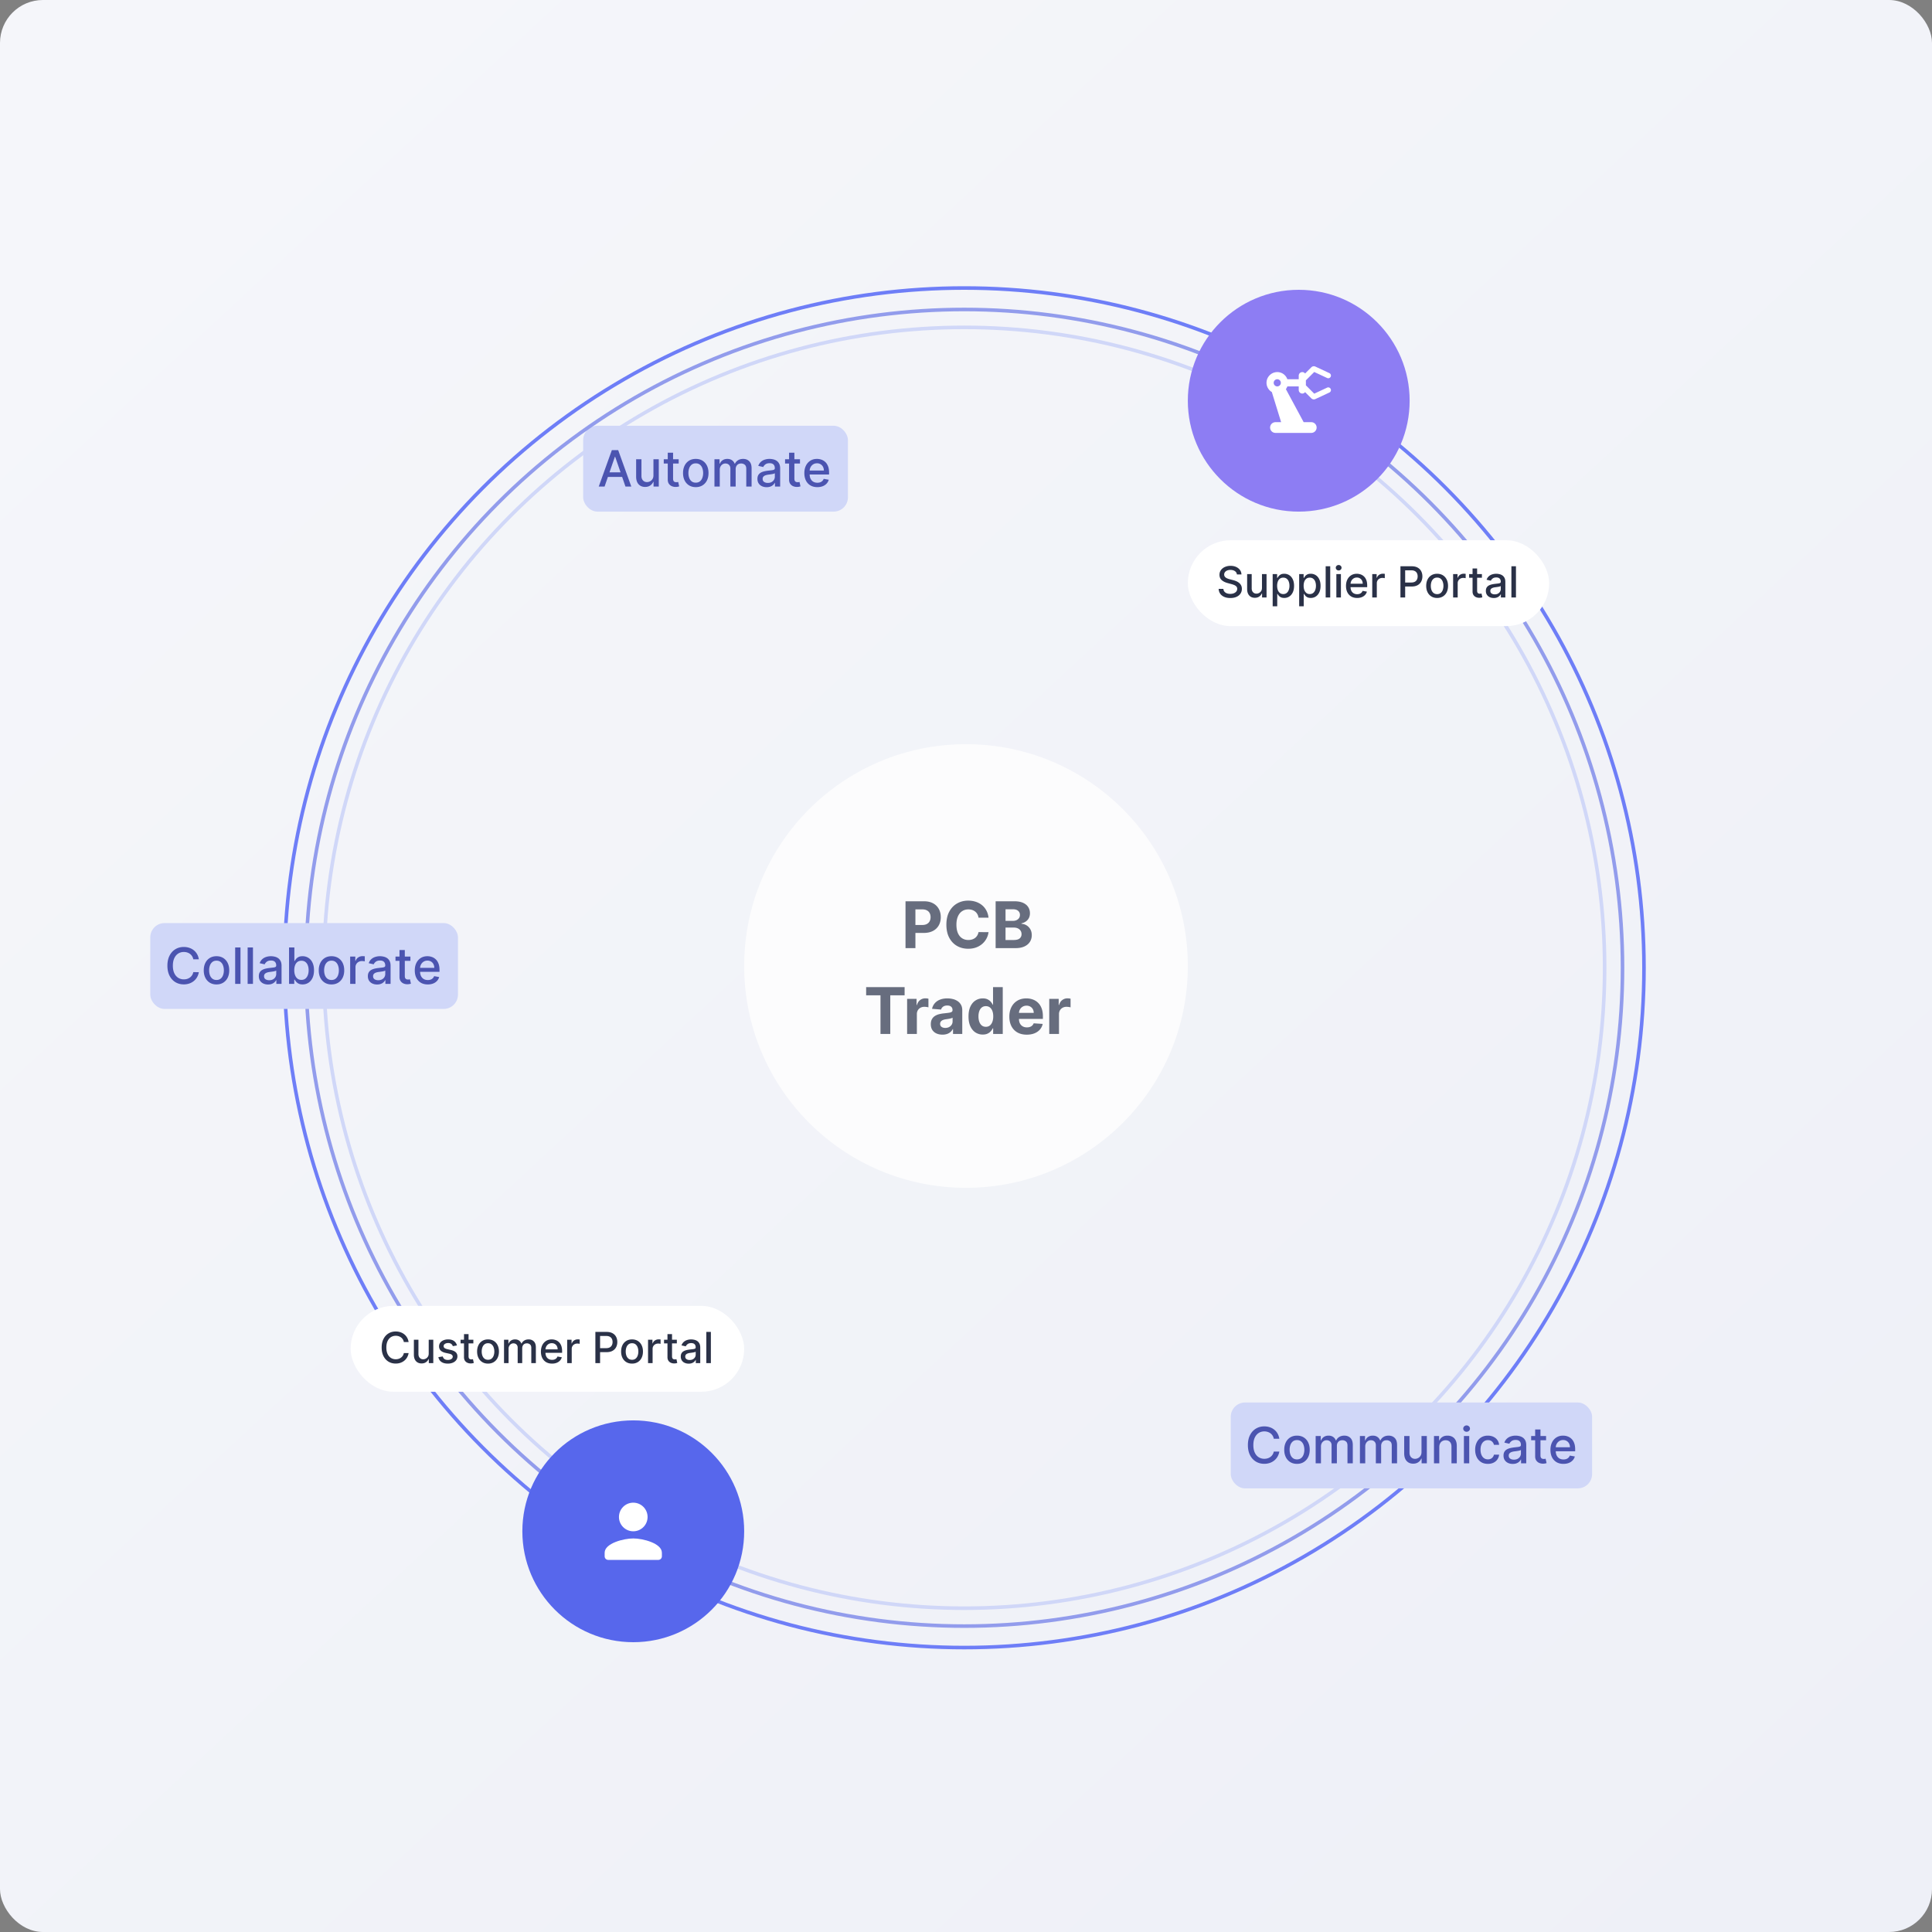 <svg xmlns="http://www.w3.org/2000/svg" width="540" height="540" fill="none"><rect width="100%" height="100%" fill="#808080" stroke="none"/><g clip-path="url(#a)"><rect width="540" height="540" fill="url(#b)" rx="12"/><rect width="74" height="24" x="163" y="119" fill="#D0D7F8" rx="4"/><path fill="#4B54B0" d="M168.979 136h-1.631l3.664-10.182h1.775L176.451 136h-1.631l-2.878-8.332h-.08L168.979 136zm.273-3.987h5.29v1.292h-5.29v-1.292zm13.387.82v-4.469h1.492V136h-1.462v-1.322h-.079a2.39 2.39 0 0 1-.846 1.019c-.384.268-.863.402-1.436.402-.491 0-.925-.107-1.303-.323a2.275 2.275 0 0 1-.885-.969c-.212-.428-.318-.956-.318-1.586v-4.857h1.487v4.678c0 .52.144.935.432 1.243.288.308.663.462 1.124.462.278 0 .555-.069.83-.209.278-.139.509-.349.691-.631.186-.282.277-.64.273-1.074zm7.054-4.469v1.193h-4.171v-1.193h4.171zm-3.053-1.83h1.487v7.224c0 .288.043.505.129.651a.67.67 0 0 0 .333.293c.139.05.29.075.453.075.119 0 .223-.008.313-.025.089-.016.159-.03.209-.04l.268 1.228a2.925 2.925 0 0 1-.964.159 2.622 2.622 0 0 1-1.094-.208 1.882 1.882 0 0 1-.821-.677c-.208-.304-.313-.687-.313-1.148v-7.532zm7.832 9.62c-.716 0-1.341-.164-1.875-.492a3.32 3.32 0 0 1-1.242-1.377c-.295-.59-.443-1.28-.443-2.068 0-.793.148-1.485.443-2.079a3.321 3.321 0 0 1 1.242-1.382c.534-.328 1.159-.492 1.875-.492s1.34.164 1.874.492c.534.329.948.789 1.243 1.382.295.594.442 1.286.442 2.079 0 .788-.147 1.478-.442 2.068a3.315 3.315 0 0 1-1.243 1.377c-.534.328-1.158.492-1.874.492zm.005-1.248c.464 0 .848-.122 1.153-.368.305-.245.53-.571.676-.979a3.9 3.9 0 0 0 .224-1.347c0-.488-.075-.935-.224-1.343a2.188 2.188 0 0 0-.676-.989c-.305-.249-.689-.373-1.153-.373-.468 0-.855.124-1.164.373a2.22 2.22 0 0 0-.681.989 3.958 3.958 0 0 0-.218 1.343c0 .49.072.939.218 1.347.149.408.376.734.681.979.309.246.696.368 1.164.368zm5.214 1.094v-7.636h1.427v1.243h.094a1.97 1.97 0 0 1 .781-.985c.361-.238.793-.358 1.297-.358.511 0 .938.12 1.283.358.348.239.605.567.77.985h.08c.182-.408.472-.733.87-.975.398-.245.872-.368 1.422-.368.693 0 1.258.217 1.695.651.441.435.661 1.089.661 1.964V136h-1.486v-4.982c0-.517-.141-.891-.423-1.123a1.535 1.535 0 0 0-1.009-.348c-.484 0-.86.149-1.128.447-.269.295-.403.675-.403 1.139V136h-1.482v-5.076c0-.414-.129-.747-.388-.999-.258-.252-.594-.378-1.009-.378-.281 0-.542.074-.78.224a1.63 1.63 0 0 0-.572.611 1.868 1.868 0 0 0-.214.91V136h-1.486zm14.595.169c-.484 0-.921-.089-1.312-.268a2.212 2.212 0 0 1-.93-.791c-.226-.345-.338-.767-.338-1.268 0-.431.083-.785.248-1.064.166-.278.39-.498.672-.661a3.51 3.51 0 0 1 .944-.368 9.352 9.352 0 0 1 1.064-.189l1.114-.129c.285-.036.492-.094.621-.174.129-.079.194-.209.194-.388v-.034c0-.435-.123-.771-.368-1.01-.242-.238-.603-.358-1.084-.358-.5 0-.895.111-1.183.333-.285.219-.482.463-.592.731l-1.397-.318c.166-.464.408-.838.726-1.124a2.947 2.947 0 0 1 1.109-.626 4.317 4.317 0 0 1 1.317-.199c.305 0 .629.037.97.11.345.069.666.198.964.387.302.189.549.459.741.811.192.348.289.8.289 1.357V136h-1.452v-1.044h-.06c-.096.192-.24.381-.432.567a2.33 2.33 0 0 1-.741.462c-.302.123-.663.184-1.084.184zm.323-1.193c.411 0 .763-.081 1.054-.244.295-.162.519-.374.671-.636a1.65 1.65 0 0 0 .234-.85v-.985c-.053.053-.156.103-.308.15-.149.043-.32.081-.512.114-.193.03-.38.058-.562.084l-.457.06a3.67 3.67 0 0 0-.791.184c-.235.086-.424.21-.567.373-.139.159-.209.371-.209.636 0 .368.136.647.408.835.272.186.618.279 1.039.279zm8.99-6.612v1.193h-4.171v-1.193h4.171zm-3.052-1.83h1.486v7.224c0 .288.043.505.129.651a.67.67 0 0 0 .333.293c.14.05.29.075.453.075.119 0 .224-.008.313-.025.089-.016.159-.03.209-.04l.268 1.228a2.925 2.925 0 0 1-.964.159 2.625 2.625 0 0 1-1.094-.208 1.88 1.88 0 0 1-.82-.677c-.209-.304-.313-.687-.313-1.148v-7.532zm7.906 9.62c-.753 0-1.401-.161-1.944-.482a3.271 3.271 0 0 1-1.253-1.367c-.292-.59-.438-1.281-.438-2.073 0-.783.146-1.472.438-2.069a3.403 3.403 0 0 1 1.233-1.397c.53-.334 1.15-.502 1.859-.502.431 0 .849.071 1.253.214.404.143.767.366 1.089.671.321.305.575.701.76 1.188.186.484.279 1.073.279 1.765v.527h-6.07v-1.113h4.613c0-.391-.079-.738-.238-1.039a1.804 1.804 0 0 0-.672-.721 1.87 1.87 0 0 0-1.004-.264c-.417 0-.782.103-1.094.308a2.087 2.087 0 0 0-.716.796 2.306 2.306 0 0 0-.248 1.059v.87c0 .51.089.944.268 1.302.183.358.436.632.761.821.325.185.704.278 1.139.278.281 0 .538-.04.77-.119a1.587 1.587 0 0 0 .989-.97l1.407.254a2.541 2.541 0 0 1-.606 1.089 2.945 2.945 0 0 1-1.089.721c-.434.169-.93.253-1.486.253z"/><circle cx="270" cy="270" r="62" fill="#FCFCFD"/><circle cx="269.5" cy="270.5" r="184" stroke="#929CEC"/><circle cx="269.5" cy="270.5" r="190" stroke="#6E7EF7"/><circle cx="269.5" cy="270.5" r="179" stroke="#D0D7F8"/><circle cx="363" cy="112" r="31" fill="#8D7DF3"/><path fill="#fff" d="m370.93 108.35-3.6 1.68-2.33-2.33v-1.4l2.33-2.33 3.6 1.68c.38.18.82.01 1-.36.18-.38.01-.82-.36-1l-3.92-1.83a.993.993 0 0 0-1.13.2l-1.74 1.74a.975.975 0 0 0-.78-.4c-.55 0-1 .45-1 1v1h-3.18c-.48-1.34-1.86-2.25-3.42-1.94-1.17.23-2.13 1.19-2.35 2.36-.25 1.34.4 2.54 1.43 3.16l2.6 8.42h-1.58c-.83 0-1.5.67-1.5 1.5s.67 1.5 1.5 1.5h10c.83 0 1.5-.67 1.5-1.5s-.67-1.5-1.5-1.5h-2.12l-4.97-9.23c.17-.24.31-.49.41-.77H363v1c0 .55.45 1 1 1 .32 0 .6-.16.78-.4l1.74 1.74c.3.3.75.38 1.13.2l3.92-1.83c.38-.18.54-.62.36-1a.753.753 0 0 0-1-.36zM357 108c-.55 0-1-.45-1-1s.45-1 1-1 1 .45 1 1-.45 1-1 1z"/><circle cx="177" cy="428" r="31" fill="#5767EC"/><rect width="101" height="24" x="332" y="151" fill="#fff" rx="12"/><path fill="#2A3147" d="M345.719 160.565a1.245 1.245 0 0 0-.563-.937c-.329-.225-.744-.337-1.244-.337a2.31 2.31 0 0 0-.929.171 1.42 1.42 0 0 0-.609.46 1.085 1.085 0 0 0-.213.66c0 .208.048.387.144.537.1.151.229.277.388.38.162.099.335.183.52.251.185.065.362.119.533.162l.852.222c.278.068.564.16.857.277a3.4 3.4 0 0 1 .813.46c.25.19.452.426.606.707.156.281.234.618.234 1.01 0 .494-.128.933-.384 1.317-.252.383-.62.686-1.103.907-.48.222-1.061.333-1.743.333-.654 0-1.219-.104-1.696-.311-.477-.208-.851-.502-1.121-.882-.27-.384-.419-.838-.447-1.364h1.321c.025.315.128.578.306.788.182.208.414.363.695.465.284.099.595.149.933.149.372 0 .703-.058.993-.175.293-.119.523-.284.691-.494.167-.213.251-.462.251-.746a.916.916 0 0 0-.222-.635 1.638 1.638 0 0 0-.592-.409 5.746 5.746 0 0 0-.839-.285l-1.032-.282c-.699-.19-1.253-.47-1.662-.839-.406-.369-.609-.858-.609-1.466 0-.503.136-.942.409-1.317a2.684 2.684 0 0 1 1.108-.873 3.8 3.8 0 0 1 1.577-.316c.591 0 1.112.104 1.564.311.454.208.812.493 1.074.857.261.361.397.776.409 1.244h-1.27zm7.006 3.721v-3.831h1.279V167h-1.253v-1.134h-.068c-.151.35-.392.641-.725.874-.329.23-.74.345-1.231.345-.421 0-.793-.092-1.117-.277a1.942 1.942 0 0 1-.758-.831c-.182-.366-.273-.819-.273-1.359v-4.163h1.274v4.009c0 .447.124.802.371 1.066s.568.396.963.396c.239 0 .476-.06.712-.179.238-.119.436-.3.592-.541.159-.242.237-.548.234-.92zm2.991 5.169v-9h1.244v1.061h.107c.074-.137.18-.294.319-.473.14-.179.333-.336.58-.469.247-.136.574-.205.98-.205.528 0 1 .134 1.415.401.415.267.74.652.976 1.155.238.503.358 1.108.358 1.815 0 .707-.118 1.314-.354 1.82-.236.502-.56.89-.972 1.163-.412.27-.882.405-1.41.405-.398 0-.723-.067-.976-.2a1.853 1.853 0 0 1-.588-.469 3.498 3.498 0 0 1-.328-.477h-.077v3.473h-1.274zm1.248-5.728c0 .46.067.864.201 1.211.133.346.326.617.579.813.253.194.563.29.929.29.381 0 .699-.101.955-.302.256-.205.449-.482.579-.831a3.28 3.28 0 0 0 .201-1.181c0-.432-.066-.819-.196-1.163a1.78 1.78 0 0 0-.58-.814c-.256-.199-.575-.298-.959-.298-.369 0-.682.095-.937.285a1.75 1.75 0 0 0-.575.797 3.318 3.318 0 0 0-.197 1.193zm6.158 5.728v-9h1.244v1.061h.107c.074-.137.18-.294.32-.473.139-.179.332-.336.579-.469.247-.136.574-.205.98-.205.529 0 1 .134 1.415.401.415.267.74.652.976 1.155.239.503.358 1.108.358 1.815 0 .707-.118 1.314-.354 1.82-.236.502-.559.89-.971 1.163-.412.27-.883.405-1.411.405-.398 0-.723-.067-.976-.2a1.853 1.853 0 0 1-.588-.469 3.592 3.592 0 0 1-.328-.477h-.077v3.473h-1.274zm1.249-5.728c0 .46.067.864.2 1.211.134.346.327.617.58.813.252.194.562.29.929.29.38 0 .698-.101.954-.302.256-.205.449-.482.58-.831.133-.35.2-.743.2-1.181 0-.432-.065-.819-.196-1.163a1.78 1.78 0 0 0-.58-.814c-.255-.199-.575-.298-.958-.298-.37 0-.682.095-.938.285a1.75 1.75 0 0 0-.575.797 3.319 3.319 0 0 0-.196 1.193zm7.432-5.454V167h-1.275v-8.727h1.275zm1.714 8.727v-6.545h1.274V167h-1.274zm.643-7.555a.81.81 0 0 1-.571-.222.722.722 0 0 1-.234-.537c0-.21.078-.389.234-.537a.805.805 0 0 1 .571-.226c.222 0 .411.076.567.226a.707.707 0 0 1 .239.537c0 .207-.08.386-.239.537a.794.794 0 0 1-.567.222zm5.166 7.687c-.645 0-1.2-.138-1.666-.413a2.808 2.808 0 0 1-1.074-1.172c-.25-.506-.375-1.098-.375-1.777 0-.671.125-1.261.375-1.773.253-.511.605-.91 1.057-1.197.454-.287.986-.431 1.594-.431.369 0 .727.061 1.073.184.347.122.658.313.934.575.275.261.493.601.652 1.018.159.415.238.919.238 1.513v.452h-5.203v-.955h3.955c0-.335-.069-.632-.205-.89a1.537 1.537 0 0 0-.575-.618 1.603 1.603 0 0 0-.861-.226c-.358 0-.67.088-.937.264a1.769 1.769 0 0 0-.614.682 1.968 1.968 0 0 0-.213.908v.745c0 .438.077.81.23 1.117.156.307.374.541.652.703.278.159.604.239.976.239.241 0 .461-.035.66-.103a1.356 1.356 0 0 0 .848-.831l1.206.218c-.096.355-.27.666-.52.933-.247.264-.558.47-.933.618a3.49 3.49 0 0 1-1.274.217zm4.222-.132v-6.545h1.231v1.039h.069c.119-.352.329-.629.63-.831a1.81 1.81 0 0 1 1.032-.306 5.063 5.063 0 0 1 .541.029v1.219a2.3 2.3 0 0 0-.273-.047 2.587 2.587 0 0 0-.392-.03c-.301 0-.57.064-.805.192a1.425 1.425 0 0 0-.759 1.283V167h-1.274zm7.883 0v-8.727h3.111c.679 0 1.242.123 1.688.37.446.248.78.586 1.001 1.015.222.426.333.906.333 1.44 0 .537-.113 1.02-.337 1.449a2.438 2.438 0 0 1-1.006 1.014c-.446.247-1.007.371-1.683.371h-2.139v-1.117h2.02c.429 0 .777-.074 1.044-.221.267-.151.463-.355.588-.614.125-.258.187-.552.187-.882 0-.33-.062-.622-.187-.878a1.345 1.345 0 0 0-.593-.601c-.267-.145-.619-.217-1.056-.217h-1.654V167h-1.317zm10.249.132c-.614 0-1.149-.141-1.606-.422a2.839 2.839 0 0 1-1.066-1.18c-.253-.506-.379-1.097-.379-1.773 0-.679.126-1.273.379-1.781a2.834 2.834 0 0 1 1.066-1.185c.457-.281.992-.422 1.606-.422.614 0 1.149.141 1.607.422.457.281.812.676 1.065 1.185.253.508.379 1.102.379 1.781 0 .676-.126 1.267-.379 1.773a2.843 2.843 0 0 1-1.065 1.18c-.458.281-.993.422-1.607.422zm.004-1.07c.398 0 .728-.105.989-.315.261-.21.454-.49.579-.839a3.34 3.34 0 0 0 .192-1.155c0-.418-.064-.801-.192-1.151a1.877 1.877 0 0 0-.579-.848c-.261-.213-.591-.319-.989-.319-.4 0-.733.106-.997.319a1.91 1.91 0 0 0-.584.848c-.125.35-.187.733-.187 1.151 0 .42.062.805.187 1.155.128.349.323.629.584.839.264.21.597.315.997.315zm4.469.938v-6.545h1.232v1.039h.068c.119-.352.33-.629.631-.831a1.809 1.809 0 0 1 1.031-.306 5.037 5.037 0 0 1 .541.029v1.219a2.312 2.312 0 0 0-.272-.047 2.6 2.6 0 0 0-.393-.03 1.66 1.66 0 0 0-.805.192 1.425 1.425 0 0 0-.758 1.283V167h-1.275zm8.048-6.545v1.022h-3.575v-1.022h3.575zm-2.616-1.569h1.274v6.192c0 .247.037.433.11.558a.577.577 0 0 0 .286.252c.119.042.249.064.388.064.102 0 .192-.007.268-.022a6.69 6.69 0 0 0 .179-.034l.23 1.053a2.523 2.523 0 0 1-.826.136 2.239 2.239 0 0 1-.938-.179 1.608 1.608 0 0 1-.703-.579c-.179-.262-.268-.59-.268-.985v-6.456zm5.93 8.259c-.415 0-.79-.077-1.125-.23a1.892 1.892 0 0 1-.797-.678c-.193-.295-.289-.657-.289-1.086 0-.37.071-.674.213-.912.142-.239.333-.428.575-.567.241-.139.511-.244.81-.315.298-.071.602-.125.912-.162l.954-.111c.244-.031.422-.081.533-.149.111-.069.166-.179.166-.333v-.03c0-.372-.105-.66-.315-.865-.208-.204-.517-.306-.929-.306-.429 0-.767.095-1.015.285-.244.188-.413.396-.507.626l-1.197-.272c.142-.398.349-.719.622-.963a2.53 2.53 0 0 1 .95-.537 3.703 3.703 0 0 1 1.13-.171c.261 0 .538.032.831.094.295.06.571.171.826.332.259.162.47.394.635.695.165.298.247.686.247 1.163V167h-1.244v-.895h-.051a1.798 1.798 0 0 1-.371.486 1.966 1.966 0 0 1-.635.396 2.463 2.463 0 0 1-.929.158zm.277-1.023c.353 0 .654-.069.904-.209.253-.139.444-.321.575-.545.133-.227.2-.47.2-.729v-.844c-.045.046-.133.089-.264.128-.128.037-.274.07-.439.098l-.481.073-.392.051a3.135 3.135 0 0 0-.678.158c-.202.073-.364.18-.486.319-.119.137-.179.318-.179.546 0 .315.117.554.35.716.233.159.529.238.89.238zm5.925-7.849V167h-1.275v-8.727h1.275z"/><rect width="110" height="24" x="98" y="365" fill="#fff" rx="12"/><path fill="#2A3147" d="M114.207 375.111h-1.329a2.018 2.018 0 0 0-.797-1.3 2.228 2.228 0 0 0-.678-.341 2.635 2.635 0 0 0-.788-.115c-.503 0-.953.127-1.351.379-.395.253-.707.624-.937 1.113-.228.488-.341 1.085-.341 1.789 0 .711.113 1.31.341 1.799.23.488.544.858.941 1.108.398.25.846.375 1.343.375.275 0 .537-.037.784-.111.25-.077.476-.189.677-.337a2.043 2.043 0 0 0 .806-1.282l1.329.004a3.54 3.54 0 0 1-.413 1.184 3.272 3.272 0 0 1-.78.929 3.513 3.513 0 0 1-1.082.601c-.406.142-.85.213-1.33.213-.755 0-1.429-.179-2.02-.537-.591-.36-1.056-.876-1.397-1.546-.338-.671-.507-1.471-.507-2.4 0-.931.17-1.731.511-2.399.341-.67.807-1.184 1.398-1.542.591-.361 1.262-.542 2.015-.542.463 0 .895.067 1.296.201.403.13.765.324 1.086.579.321.253.587.563.797.929.21.364.353.78.426 1.249zm5.62 3.175v-3.831h1.278V381h-1.252v-1.134h-.069c-.15.35-.392.641-.724.874-.33.23-.74.345-1.232.345a2.21 2.21 0 0 1-1.116-.277 1.944 1.944 0 0 1-.759-.831c-.181-.366-.272-.819-.272-1.359v-4.163h1.274v4.009c0 .447.123.802.371 1.066.247.264.568.396.963.396.238 0 .476-.06.711-.179.239-.119.436-.3.593-.541.159-.242.237-.548.234-.92zm7.895-2.233-1.155.204a1.367 1.367 0 0 0-.23-.422 1.138 1.138 0 0 0-.417-.328 1.518 1.518 0 0 0-.661-.128c-.361 0-.662.081-.903.243-.242.159-.362.365-.362.618a.65.65 0 0 0 .243.528c.161.134.423.243.784.329l1.039.238c.603.139 1.052.354 1.347.644.295.289.443.666.443 1.129 0 .392-.113.741-.341 1.048-.224.304-.538.543-.942.716-.4.173-.865.26-1.393.26-.733 0-1.331-.156-1.794-.469-.463-.315-.747-.762-.852-1.342l1.231-.187c.077.321.235.563.473.728.239.162.55.243.933.243.418 0 .752-.087 1.002-.26.25-.176.375-.39.375-.643a.67.67 0 0 0-.23-.516c-.151-.139-.382-.244-.695-.315l-1.108-.243c-.611-.139-1.062-.361-1.355-.665-.29-.304-.435-.689-.435-1.155 0-.386.108-.724.324-1.014.216-.29.515-.516.895-.678a3.28 3.28 0 0 1 1.308-.247c.708 0 1.265.154 1.671.461.406.304.675.711.805 1.223zm4.584-1.598v1.022h-3.575v-1.022h3.575zm-2.616-1.569h1.274v6.192c0 .247.037.433.111.558a.58.58 0 0 0 .285.252c.12.042.249.064.388.064.102 0 .192-.007.269-.022l.179-.034.23 1.053a2.516 2.516 0 0 1-.827.136 2.234 2.234 0 0 1-.937-.179 1.61 1.61 0 0 1-.704-.579c-.179-.262-.268-.59-.268-.985v-6.456zm6.713 8.246c-.614 0-1.149-.141-1.607-.422a2.843 2.843 0 0 1-1.065-1.18c-.253-.506-.379-1.097-.379-1.773 0-.679.126-1.273.379-1.781a2.839 2.839 0 0 1 1.065-1.185c.458-.281.993-.422 1.607-.422.613 0 1.149.141 1.606.422.458.281.813.676 1.066 1.185.252.508.379 1.102.379 1.781 0 .676-.127 1.267-.379 1.773a2.839 2.839 0 0 1-1.066 1.18c-.457.281-.993.422-1.606.422zm.004-1.07c.398 0 .727-.105.989-.315.261-.21.454-.49.579-.839a3.34 3.34 0 0 0 .192-1.155c0-.418-.064-.801-.192-1.151a1.877 1.877 0 0 0-.579-.848c-.262-.213-.591-.319-.989-.319-.401 0-.733.106-.997.319a1.902 1.902 0 0 0-.584.848c-.125.35-.188.733-.188 1.151 0 .42.063.805.188 1.155.128.349.322.629.584.839.264.21.596.315.997.315zm4.469.938v-6.545h1.223v1.065h.081c.136-.361.359-.642.669-.844.31-.204.68-.307 1.112-.307.438 0 .804.103 1.1.307.298.205.518.486.66.844h.068c.157-.35.405-.628.746-.835.341-.211.747-.316 1.219-.316.594 0 1.078.186 1.453.559.378.372.567.933.567 1.683V381H148.5v-4.27c0-.443-.121-.764-.363-.963a1.314 1.314 0 0 0-.865-.298c-.414 0-.737.128-.967.383-.23.253-.345.578-.345.976V381h-1.27v-4.351c0-.355-.111-.64-.332-.856-.222-.216-.51-.324-.865-.324-.242 0-.465.064-.669.192a1.403 1.403 0 0 0-.491.524 1.604 1.604 0 0 0-.183.779V381h-1.274zm13.427.132c-.645 0-1.201-.138-1.667-.413a2.808 2.808 0 0 1-1.074-1.172c-.25-.506-.374-1.098-.374-1.777 0-.671.124-1.261.374-1.773a2.92 2.92 0 0 1 1.057-1.197c.455-.287.986-.431 1.594-.431.369 0 .727.061 1.074.184.347.122.658.313.933.575.276.261.493.601.652 1.018.159.415.239.919.239 1.513v.452h-5.203v-.955h3.954c0-.335-.068-.632-.204-.89a1.54 1.54 0 0 0-.576-.618 1.601 1.601 0 0 0-.86-.226c-.358 0-.671.088-.938.264a1.777 1.777 0 0 0-.614.682 1.968 1.968 0 0 0-.213.908v.745c0 .438.077.81.231 1.117.156.307.373.541.651.703.279.159.604.239.976.239.242 0 .462-.035.661-.103a1.37 1.37 0 0 0 .848-.831l1.206.218c-.097.355-.27.666-.52.933-.247.264-.558.47-.933.618a3.49 3.49 0 0 1-1.274.217zm4.222-.132v-6.545h1.231v1.039h.068c.12-.352.33-.629.631-.831a1.809 1.809 0 0 1 1.031-.306 5.037 5.037 0 0 1 .541.029v1.219a2.312 2.312 0 0 0-.272-.047 2.597 2.597 0 0 0-.392-.03c-.302 0-.57.064-.806.192a1.423 1.423 0 0 0-.758 1.283V381h-1.274zm7.883 0v-8.727h3.111c.679 0 1.241.123 1.687.37.446.248.78.586 1.002 1.015.221.426.332.906.332 1.44 0 .537-.112 1.02-.337 1.449a2.43 2.43 0 0 1-1.005 1.014c-.446.247-1.007.371-1.683.371h-2.14v-1.117h2.02c.429 0 .777-.074 1.044-.221.267-.151.463-.355.588-.614.125-.258.188-.552.188-.882 0-.33-.063-.622-.188-.878a1.343 1.343 0 0 0-.592-.601c-.267-.145-.619-.217-1.057-.217h-1.653V381h-1.317zm10.249.132c-.614 0-1.15-.141-1.607-.422a2.843 2.843 0 0 1-1.065-1.18c-.253-.506-.38-1.097-.38-1.773 0-.679.127-1.273.38-1.781a2.839 2.839 0 0 1 1.065-1.185c.457-.281.993-.422 1.607-.422.613 0 1.149.141 1.606.422.458.281.813.676 1.065 1.185.253.508.38 1.102.38 1.781 0 .676-.127 1.267-.38 1.773a2.83 2.83 0 0 1-1.065 1.18c-.457.281-.993.422-1.606.422zm.004-1.07c.398 0 .727-.105.989-.315.261-.21.454-.49.579-.839a3.34 3.34 0 0 0 .192-1.155c0-.418-.064-.801-.192-1.151a1.877 1.877 0 0 0-.579-.848c-.262-.213-.591-.319-.989-.319-.401 0-.733.106-.997.319a1.902 1.902 0 0 0-.584.848c-.125.35-.188.733-.188 1.151 0 .42.063.805.188 1.155.128.349.322.629.584.839.264.21.596.315.997.315zm4.469.938v-6.545h1.232v1.039h.068c.119-.352.329-.629.63-.831a1.81 1.81 0 0 1 1.032-.306 5.063 5.063 0 0 1 .541.029v1.219a2.3 2.3 0 0 0-.273-.047 2.587 2.587 0 0 0-.392-.03c-.301 0-.57.064-.805.192a1.425 1.425 0 0 0-.759 1.283V381h-1.274zm8.048-6.545v1.022h-3.576v-1.022h3.576zm-2.617-1.569h1.274v6.192c0 .247.037.433.111.558a.577.577 0 0 0 .286.252c.119.042.248.064.387.064.103 0 .192-.007.269-.022l.179-.034.23 1.053a2.534 2.534 0 0 1-.827.136 2.234 2.234 0 0 1-.937-.179 1.608 1.608 0 0 1-.703-.579c-.179-.262-.269-.59-.269-.985v-6.456zm5.931 8.259c-.415 0-.79-.077-1.125-.23a1.892 1.892 0 0 1-.797-.678c-.193-.295-.29-.657-.29-1.086 0-.37.071-.674.213-.912.142-.239.334-.428.576-.567.241-.139.511-.244.809-.315.298-.071.602-.125.912-.162l.955-.111c.244-.031.422-.081.532-.149.111-.069.167-.179.167-.333v-.03c0-.372-.106-.66-.316-.865-.207-.204-.517-.306-.929-.306-.429 0-.767.095-1.014.285-.244.188-.413.396-.507.626l-1.198-.272c.143-.398.35-.719.623-.963.275-.247.592-.426.95-.537a3.697 3.697 0 0 1 1.129-.171c.262 0 .539.032.831.094.296.06.571.171.827.332.258.162.47.394.635.695.165.298.247.686.247 1.163V381h-1.244v-.895h-.052a1.793 1.793 0 0 1-.37.486 1.977 1.977 0 0 1-.635.396 2.466 2.466 0 0 1-.929.158zm.277-1.023c.352 0 .653-.069.903-.209.253-.139.445-.321.576-.545.133-.227.2-.47.2-.729v-.844a.654.654 0 0 1-.264.128c-.128.037-.275.07-.439.098l-.482.073-.392.051a3.125 3.125 0 0 0-.677.158c-.202.073-.364.18-.486.319-.12.137-.179.318-.179.546 0 .315.116.554.349.716.233.159.53.238.891.238zm5.924-7.849V381h-1.274v-8.727h1.274z"/><path fill="#fff" d="M177 428c2.21 0 4-1.79 4-4s-1.79-4-4-4-4 1.79-4 4 1.79 4 4 4zm0 2c-2.67 0-8 1.34-8 4v1c0 .55.45 1 1 1h14c.55 0 1-.45 1-1v-1c0-2.66-5.33-4-8-4z"/><rect width="86" height="24" x="42" y="258" fill="#D0D7F8" rx="4"/><path fill="#4B54B0" d="M55.575 268.129h-1.55a2.374 2.374 0 0 0-.93-1.516 2.577 2.577 0 0 0-.791-.398 3.103 3.103 0 0 0-.92-.134c-.586 0-1.112.147-1.576.442-.46.295-.825.728-1.093 1.298-.266.57-.398 1.266-.398 2.088 0 .829.132 1.528.398 2.098.268.57.634 1.001 1.098 1.293.464.291.986.437 1.566.437.322 0 .627-.043.915-.129.292-.09.555-.22.79-.393a2.378 2.378 0 0 0 .94-1.496l1.551.005c-.083.5-.243.961-.482 1.382a3.822 3.822 0 0 1-.91 1.084 4.133 4.133 0 0 1-1.263.701 4.689 4.689 0 0 1-1.55.248c-.882 0-1.668-.209-2.357-.626-.69-.421-1.233-1.023-1.63-1.805-.395-.782-.593-1.715-.593-2.799 0-1.087.2-2.02.597-2.799.398-.782.941-1.382 1.63-1.8.69-.421 1.474-.631 2.352-.631.54 0 1.044.078 1.512.234.47.152.893.377 1.267.676.375.295.685.656.93 1.084.245.424.411.909.497 1.456zm4.936 7.025c-.716 0-1.34-.164-1.875-.492a3.318 3.318 0 0 1-1.242-1.377c-.295-.59-.443-1.28-.443-2.068 0-.793.148-1.485.443-2.079a3.32 3.32 0 0 1 1.242-1.382c.534-.328 1.159-.492 1.875-.492s1.34.164 1.874.492a3.32 3.32 0 0 1 1.243 1.382c.295.594.442 1.286.442 2.079 0 .788-.147 1.478-.442 2.068a3.318 3.318 0 0 1-1.243 1.377c-.533.328-1.158.492-1.874.492zm.005-1.248c.464 0 .848-.122 1.153-.368.305-.245.53-.571.676-.979.15-.408.224-.857.224-1.347a3.88 3.88 0 0 0-.224-1.343 2.188 2.188 0 0 0-.676-.989c-.305-.249-.69-.373-1.153-.373-.468 0-.855.124-1.163.373a2.223 2.223 0 0 0-.682.989 3.963 3.963 0 0 0-.218 1.343c0 .49.072.939.218 1.347a2.2 2.2 0 0 0 .681.979c.309.246.697.368 1.164.368zm6.7-9.088V275H65.73v-10.182h1.486zm3.487 0V275h-1.487v-10.182h1.487zm4.222 10.351a3.12 3.12 0 0 1-1.313-.268 2.215 2.215 0 0 1-.93-.791c-.225-.345-.338-.767-.338-1.268 0-.431.083-.785.249-1.064.166-.278.39-.498.671-.661a3.53 3.53 0 0 1 .945-.368 9.343 9.343 0 0 1 1.064-.189l1.113-.129c.285-.036.493-.094.622-.174.13-.079.194-.209.194-.388v-.034c0-.435-.123-.771-.368-1.01-.242-.238-.603-.358-1.084-.358-.5 0-.895.111-1.183.333-.285.219-.482.463-.592.731l-1.397-.318c.166-.464.408-.838.726-1.124a2.944 2.944 0 0 1 1.109-.626 4.316 4.316 0 0 1 1.317-.199c.305 0 .628.037.97.11.344.069.666.198.964.387.302.189.549.459.74.811.193.348.29.8.29 1.357V275H77.24v-1.044h-.06c-.095.192-.24.381-.432.567a2.314 2.314 0 0 1-.74.462c-.302.123-.663.184-1.084.184zm.323-1.193c.41 0 .762-.081 1.054-.244.295-.162.518-.374.671-.636a1.65 1.65 0 0 0 .234-.85v-.985c-.053.053-.156.103-.309.15-.149.043-.32.081-.512.114-.192.03-.38.058-.561.084l-.458.06a3.667 3.667 0 0 0-.79.184 1.35 1.35 0 0 0-.567.373c-.14.159-.209.371-.209.636 0 .368.136.647.408.835.272.186.618.279 1.039.279zM80.792 275v-10.182h1.487v3.784h.09c.086-.16.21-.343.372-.552a2.11 2.11 0 0 1 .676-.547c.289-.159.67-.239 1.144-.239a2.98 2.98 0 0 1 1.65.468c.484.311.864.76 1.139 1.347.278.586.418 1.292.418 2.118 0 .825-.138 1.533-.413 2.123-.275.586-.653 1.039-1.134 1.357a2.932 2.932 0 0 1-1.645.472c-.464 0-.844-.078-1.139-.234a2.155 2.155 0 0 1-.686-.546 4.18 4.18 0 0 1-.383-.557h-.124V275h-1.452zm1.457-3.818c0 .537.078 1.007.234 1.412.156.404.38.721.676.949.295.226.656.338 1.084.338.444 0 .815-.117 1.113-.353.299-.238.524-.561.677-.969.155-.408.233-.867.233-1.377 0-.504-.076-.956-.229-1.357a2.08 2.08 0 0 0-.676-.95c-.298-.232-.67-.348-1.118-.348-.431 0-.796.111-1.094.333-.295.222-.519.532-.671.93-.153.397-.229.862-.229 1.392zm10.404 3.972c-.716 0-1.34-.164-1.874-.492a3.318 3.318 0 0 1-1.243-1.377c-.295-.59-.442-1.28-.442-2.068 0-.793.147-1.485.442-2.079a3.32 3.32 0 0 1 1.243-1.382c.534-.328 1.159-.492 1.874-.492.716 0 1.341.164 1.875.492a3.32 3.32 0 0 1 1.243 1.382c.295.594.442 1.286.442 2.079 0 .788-.147 1.478-.442 2.068a3.318 3.318 0 0 1-1.243 1.377c-.534.328-1.159.492-1.875.492zm.005-1.248c.464 0 .849-.122 1.154-.368.305-.245.53-.571.676-.979.15-.408.224-.857.224-1.347a3.88 3.88 0 0 0-.224-1.343 2.188 2.188 0 0 0-.676-.989c-.305-.249-.69-.373-1.154-.373-.467 0-.855.124-1.163.373a2.223 2.223 0 0 0-.681.989 3.963 3.963 0 0 0-.219 1.343c0 .49.073.939.219 1.347.15.408.376.734.681.979.308.246.696.368 1.163.368zM97.872 275v-7.636h1.437v1.213h.08c.139-.411.384-.734.735-.97a2.113 2.113 0 0 1 1.204-.358 7.192 7.192 0 0 1 .631.035v1.422a2.609 2.609 0 0 0-.318-.055 3.071 3.071 0 0 0-.458-.035 1.94 1.94 0 0 0-.939.224 1.662 1.662 0 0 0-.885 1.497V275h-1.487zm7.527.169c-.484 0-.921-.089-1.312-.268a2.218 2.218 0 0 1-.93-.791c-.225-.345-.338-.767-.338-1.268 0-.431.083-.785.249-1.064.165-.278.389-.498.671-.661.282-.162.596-.285.944-.368a9.352 9.352 0 0 1 1.064-.189l1.114-.129c.285-.036.492-.094.621-.174.13-.079.194-.209.194-.388v-.034c0-.435-.122-.771-.368-1.01-.242-.238-.603-.358-1.083-.358-.501 0-.895.111-1.184.333-.285.219-.482.463-.591.731l-1.397-.318c.165-.464.407-.838.726-1.124a2.943 2.943 0 0 1 1.108-.626 4.319 4.319 0 0 1 1.318-.199c.305 0 .628.037.969.11.345.069.666.198.965.387.301.189.548.459.74.811.193.348.289.8.289 1.357V275h-1.452v-1.044h-.06c-.096.192-.24.381-.432.567a2.308 2.308 0 0 1-.741.462c-.301.123-.663.184-1.084.184zm.323-1.193c.411 0 .763-.081 1.054-.244.295-.162.519-.374.672-.636.155-.265.233-.549.233-.85v-.985c-.053.053-.155.103-.308.15-.149.043-.32.081-.512.114-.192.03-.38.058-.562.084l-.457.06a3.67 3.67 0 0 0-.791.184c-.235.086-.424.21-.566.373-.14.159-.209.371-.209.636 0 .368.136.647.407.835.272.186.619.279 1.039.279zm8.99-6.612v1.193h-4.171v-1.193h4.171zm-3.052-1.83h1.486v7.224c0 .288.043.505.13.651a.67.67 0 0 0 .333.293c.139.05.29.075.452.075.119 0 .224-.008.313-.025.09-.016.159-.03.209-.04l.269 1.228a2.928 2.928 0 0 1-.965.159 2.625 2.625 0 0 1-1.094-.208 1.88 1.88 0 0 1-.82-.677c-.209-.304-.313-.687-.313-1.148v-7.532zm7.906 9.62c-.752 0-1.4-.161-1.944-.482a3.278 3.278 0 0 1-1.253-1.367c-.292-.59-.437-1.281-.437-2.073 0-.783.145-1.472.437-2.069a3.403 3.403 0 0 1 1.233-1.397c.53-.334 1.15-.502 1.859-.502.431 0 .849.071 1.253.214a3.03 3.03 0 0 1 1.089.671c.322.305.575.701.761 1.188.185.484.278 1.073.278 1.765v.527h-6.07v-1.113h4.613c0-.391-.079-.738-.238-1.039a1.801 1.801 0 0 0-.671-.721 1.874 1.874 0 0 0-1.005-.264c-.417 0-.782.103-1.093.308a2.071 2.071 0 0 0-.716.796 2.294 2.294 0 0 0-.249 1.059v.87c0 .51.09.944.269 1.302.182.358.435.632.76.821.325.185.705.278 1.139.278.282 0 .538-.04.77-.119.232-.083.433-.206.602-.368a1.6 1.6 0 0 0 .388-.602l1.407.254a2.554 2.554 0 0 1-.607 1.089 2.945 2.945 0 0 1-1.089.721c-.434.169-.929.253-1.486.253z"/><rect width="101" height="24" x="344" y="392" fill="#D0D7F8" rx="4"/><path fill="#4B54B0" d="M357.575 402.129h-1.551a2.388 2.388 0 0 0-.333-.875 2.434 2.434 0 0 0-.597-.641 2.565 2.565 0 0 0-.79-.398 3.101 3.101 0 0 0-.92-.134c-.586 0-1.112.147-1.576.442-.46.295-.825.728-1.094 1.298-.265.57-.397 1.266-.397 2.088 0 .829.132 1.528.397 2.098.269.57.635 1.001 1.099 1.293.464.291.986.437 1.566.437.322 0 .627-.043.915-.129.292-.09.555-.22.791-.393a2.375 2.375 0 0 0 .939-1.496l1.551.005c-.083.5-.243.961-.482 1.382a3.823 3.823 0 0 1-.91 1.084 4.135 4.135 0 0 1-1.263.701 4.689 4.689 0 0 1-1.551.248c-.881 0-1.667-.209-2.356-.626-.69-.421-1.233-1.023-1.631-1.805-.394-.782-.592-1.715-.592-2.799 0-1.087.199-2.02.597-2.799.398-.782.941-1.382 1.631-1.8.689-.421 1.473-.631 2.351-.631.541 0 1.044.078 1.512.234.47.152.893.377 1.267.676.375.295.685.656.93 1.084.245.424.411.909.497 1.456zm4.936 7.025c-.716 0-1.341-.164-1.874-.492a3.315 3.315 0 0 1-1.243-1.377c-.295-.59-.443-1.28-.443-2.068 0-.793.148-1.485.443-2.079a3.317 3.317 0 0 1 1.243-1.382c.533-.328 1.158-.492 1.874-.492.716 0 1.341.164 1.874.492.534.329.948.789 1.243 1.382.295.594.442 1.286.442 2.079 0 .788-.147 1.478-.442 2.068a3.315 3.315 0 0 1-1.243 1.377c-.533.328-1.158.492-1.874.492zm.005-1.248c.464 0 .848-.122 1.153-.368.305-.245.531-.571.676-.979a3.9 3.9 0 0 0 .224-1.347c0-.488-.075-.935-.224-1.343a2.18 2.18 0 0 0-.676-.989c-.305-.249-.689-.373-1.153-.373-.468 0-.855.124-1.164.373a2.229 2.229 0 0 0-.681.989 3.982 3.982 0 0 0-.218 1.343c0 .49.073.939.218 1.347.149.408.377.734.681.979.309.246.696.368 1.164.368zM367.73 409v-7.636h1.427v1.243h.094a1.97 1.97 0 0 1 .781-.985c.361-.238.793-.358 1.297-.358.511 0 .938.12 1.283.358.348.239.605.567.77.985h.08c.182-.408.472-.733.87-.975.398-.245.872-.368 1.422-.368.693 0 1.258.217 1.695.651.441.435.661 1.089.661 1.964V409h-1.486v-4.982c0-.517-.141-.891-.423-1.123a1.535 1.535 0 0 0-1.009-.348c-.484 0-.86.149-1.128.447-.269.295-.403.675-.403 1.139V409h-1.482v-5.076c0-.414-.129-.747-.387-.999-.259-.252-.595-.378-1.01-.378-.281 0-.542.074-.78.224a1.63 1.63 0 0 0-.572.611 1.88 1.88 0 0 0-.214.91V409h-1.486zm12.373 0v-7.636h1.427v1.243h.094a1.97 1.97 0 0 1 .781-.985c.361-.238.793-.358 1.297-.358.511 0 .938.12 1.283.358.348.239.605.567.771.985h.079c.182-.408.472-.733.87-.975.398-.245.872-.368 1.422-.368.693 0 1.258.217 1.695.651.441.435.661 1.089.661 1.964V409h-1.486v-4.982c0-.517-.141-.891-.423-1.123a1.535 1.535 0 0 0-1.009-.348c-.484 0-.86.149-1.128.447-.269.295-.403.675-.403 1.139V409h-1.482v-5.076c0-.414-.129-.747-.387-.999-.259-.252-.595-.378-1.01-.378-.281 0-.542.074-.78.224a1.638 1.638 0 0 0-.572.611 1.88 1.88 0 0 0-.214.91V409h-1.486zm17.21-3.167v-4.469h1.492V409h-1.462v-1.322h-.08a2.381 2.381 0 0 1-.845 1.019c-.384.268-.863.402-1.436.402-.491 0-.925-.107-1.303-.323a2.263 2.263 0 0 1-.885-.969c-.212-.428-.318-.956-.318-1.586v-4.857h1.486v4.678c0 .52.145.935.433 1.243.288.308.663.462 1.123.462.279 0 .556-.069.831-.209.278-.139.508-.349.691-.631.185-.282.277-.64.273-1.074zm4.976-1.367V409h-1.487v-7.636h1.427v1.243h.094a2.18 2.18 0 0 1 .826-.975c.377-.245.853-.368 1.426-.368.521 0 .977.11 1.368.328.391.216.694.537.909.965.216.427.324.956.324 1.586V409h-1.487v-4.678c0-.554-.144-.986-.432-1.298-.289-.315-.685-.472-1.189-.472a1.85 1.85 0 0 0-.919.224 1.6 1.6 0 0 0-.632.656c-.152.285-.228.63-.228 1.034zm6.88 4.534v-7.636h1.487V409h-1.487zm.751-8.815a.944.944 0 0 1-.666-.258.84.84 0 0 1-.274-.627c0-.245.091-.454.274-.626a.931.931 0 0 1 .666-.263c.258 0 .479.087.661.263a.822.822 0 0 1 .279.626.835.835 0 0 1-.279.627.929.929 0 0 1-.661.258zm5.952 8.969c-.739 0-1.375-.167-1.909-.502a3.327 3.327 0 0 1-1.223-1.397c-.285-.593-.428-1.273-.428-2.038 0-.776.146-1.46.438-2.054a3.36 3.36 0 0 1 1.233-1.397c.53-.334 1.155-.502 1.874-.502.58 0 1.097.108 1.551.323.454.212.821.511 1.099.895.282.385.449.834.502 1.348h-1.447a1.728 1.728 0 0 0-.546-.925c-.282-.259-.66-.388-1.134-.388-.414 0-.777.109-1.089.328-.308.216-.548.524-.721.925-.172.398-.258.868-.258 1.412 0 .557.084 1.037.253 1.442.17.404.408.717.716.939.312.222.678.333 1.099.333.282 0 .537-.051.766-.154.232-.106.426-.257.581-.452.159-.196.271-.431.333-.706h1.447a2.814 2.814 0 0 1-.482 1.322 2.769 2.769 0 0 1-1.079.915c-.447.222-.973.333-1.576.333zm6.949.015c-.484 0-.921-.089-1.312-.268a2.218 2.218 0 0 1-.93-.791c-.225-.345-.338-.767-.338-1.268 0-.431.083-.785.249-1.064.165-.278.389-.498.671-.661a3.51 3.51 0 0 1 .944-.368 9.352 9.352 0 0 1 1.064-.189l1.114-.129c.285-.036.492-.094.621-.174.13-.079.194-.209.194-.388v-.034c0-.435-.122-.771-.368-1.01-.242-.238-.603-.358-1.084-.358-.5 0-.894.111-1.183.333-.285.219-.482.463-.591.731l-1.397-.318c.165-.464.407-.838.725-1.124a2.954 2.954 0 0 1 1.109-.626 4.319 4.319 0 0 1 1.318-.199c.305 0 .628.037.969.11.345.069.666.198.965.387.301.189.548.459.74.811.193.348.289.8.289 1.357V409h-1.452v-1.044h-.06c-.096.192-.24.381-.432.567a2.308 2.308 0 0 1-.741.462c-.302.123-.663.184-1.084.184zm.323-1.193c.411 0 .763-.081 1.054-.244.295-.162.519-.374.671-.636a1.65 1.65 0 0 0 .234-.85v-.985c-.053.053-.156.103-.308.15-.149.043-.32.081-.512.114-.192.03-.38.058-.562.084l-.457.06a3.67 3.67 0 0 0-.791.184c-.235.086-.424.21-.567.373-.139.159-.208.371-.208.636 0 .368.136.647.407.835.272.186.618.279 1.039.279zm8.99-6.612v1.193h-4.171v-1.193h4.171zm-3.052-1.83h1.486v7.224c0 .288.043.505.129.651.087.143.198.24.334.293.139.05.29.075.452.075.119 0 .224-.008.313-.025.09-.016.159-.03.209-.04l.268 1.228a2.936 2.936 0 0 1-.964.159 2.625 2.625 0 0 1-1.094-.208 1.88 1.88 0 0 1-.82-.677c-.209-.304-.313-.687-.313-1.148v-7.532zm7.906 9.62c-.753 0-1.401-.161-1.944-.482a3.278 3.278 0 0 1-1.253-1.367c-.292-.59-.437-1.281-.437-2.073 0-.783.145-1.472.437-2.069a3.403 3.403 0 0 1 1.233-1.397c.53-.334 1.15-.502 1.859-.502.431 0 .849.071 1.253.214a3.04 3.04 0 0 1 1.089.671c.321.305.575.701.761 1.188.185.484.278 1.073.278 1.765v.527h-6.07v-1.113h4.613c0-.391-.079-.738-.238-1.039a1.801 1.801 0 0 0-.671-.721 1.874 1.874 0 0 0-1.005-.264c-.417 0-.782.103-1.093.308a2.071 2.071 0 0 0-.716.796 2.294 2.294 0 0 0-.249 1.059v.87c0 .51.09.944.269 1.302.182.358.435.632.76.821.325.185.704.278 1.139.278.281 0 .538-.04.77-.119.232-.083.433-.206.602-.368a1.6 1.6 0 0 0 .388-.602l1.407.254a2.554 2.554 0 0 1-.607 1.089 2.945 2.945 0 0 1-1.089.721c-.434.169-.929.253-1.486.253z"/><path fill="#676D7E" d="M253.093 265v-13.091h5.165c.993 0 1.838.19 2.537.569a3.849 3.849 0 0 1 1.598 1.566c.371.665.556 1.432.556 2.301 0 .869-.187 1.637-.562 2.301a3.88 3.88 0 0 1-1.63 1.554c-.707.37-1.564.556-2.57.556h-3.292v-2.218h2.845c.533 0 .971-.092 1.317-.275.349-.188.609-.446.779-.774.175-.332.263-.713.263-1.144 0-.434-.088-.814-.263-1.138a1.747 1.747 0 0 0-.779-.76c-.35-.184-.793-.275-1.33-.275h-1.866V265h-2.768zm23.205-8.508h-2.8a2.747 2.747 0 0 0-.313-.965 2.454 2.454 0 0 0-.608-.729 2.68 2.68 0 0 0-.856-.46 3.294 3.294 0 0 0-1.042-.16c-.678 0-1.268.169-1.771.505-.502.333-.892.818-1.169 1.458-.277.635-.416 1.406-.416 2.314 0 .933.139 1.717.416 2.352.281.635.673 1.114 1.176 1.438.503.324 1.084.486 1.745.486.371 0 .714-.049 1.029-.147.32-.098.603-.241.85-.428.247-.192.452-.424.614-.697.166-.273.281-.584.345-.933l2.8.012a5.212 5.212 0 0 1-1.701 3.228 5.442 5.442 0 0 1-1.726 1.036c-.664.251-1.416.377-2.256.377-1.168 0-2.212-.264-3.132-.793-.916-.528-1.641-1.293-2.173-2.294-.529-1.002-.793-2.214-.793-3.637 0-1.428.269-2.643.805-3.644.537-1.001 1.266-1.764 2.187-2.288.92-.529 1.955-.793 3.106-.793.759 0 1.462.107 2.109.32.652.213 1.23.524 1.733.933.503.405.912.901 1.227 1.489.32.588.524 1.262.614 2.02zm1.984 8.508v-13.091h5.242c.963 0 1.766.143 2.41.428.643.286 1.127.682 1.451 1.189.323.503.485 1.083.485 1.739 0 .511-.102.961-.306 1.349a2.664 2.664 0 0 1-.844.946 3.455 3.455 0 0 1-1.215.517v.128c.499.022.966.162 1.4.422.439.26.795.624 1.068 1.093.272.465.409 1.019.409 1.662 0 .695-.173 1.315-.518 1.86-.341.541-.846.97-1.515 1.285-.669.315-1.494.473-2.474.473h-5.593zm2.768-2.263h2.256c.772 0 1.334-.147 1.688-.441.354-.298.531-.694.531-1.189 0-.362-.088-.682-.263-.959a1.78 1.78 0 0 0-.747-.652c-.32-.157-.701-.236-1.145-.236h-2.32v3.477zm0-5.35h2.052c.379 0 .716-.066 1.01-.198.298-.136.533-.328.703-.575.175-.248.262-.544.262-.889 0-.473-.168-.854-.505-1.144-.332-.29-.805-.435-1.419-.435h-2.103v3.241zm-38.959 20.804v-2.282h10.752v2.282h-4.008V289h-2.736v-10.809h-4.008zM253.543 289v-9.818h2.64v1.713h.102c.179-.609.479-1.07.901-1.381a2.373 2.373 0 0 1 1.458-.473 4.147 4.147 0 0 1 .856.096v2.416a3.65 3.65 0 0 0-.53-.102 4.747 4.747 0 0 0-.62-.045c-.401 0-.759.088-1.074.262a1.933 1.933 0 0 0-.742.716 2.068 2.068 0 0 0-.268 1.061V289h-2.723zm9.883.185c-.626 0-1.184-.108-1.674-.326a2.693 2.693 0 0 1-1.164-.978c-.281-.434-.422-.975-.422-1.623 0-.546.101-1.004.301-1.374.2-.371.473-.67.818-.895a3.96 3.96 0 0 1 1.176-.512 8.986 8.986 0 0 1 1.394-.243 34.187 34.187 0 0 0 1.38-.166c.35-.055.603-.136.761-.243a.533.533 0 0 0 .237-.473v-.038c0-.405-.128-.718-.384-.94-.251-.221-.609-.332-1.074-.332-.49 0-.88.109-1.17.326a1.503 1.503 0 0 0-.575.805l-2.518-.204a3.413 3.413 0 0 1 .754-1.547 3.618 3.618 0 0 1 1.451-1.01c.596-.239 1.287-.358 2.071-.358.545 0 1.067.064 1.566.192a4.11 4.11 0 0 1 1.336.594c.392.269.701.614.927 1.036.226.417.339.918.339 1.502V289h-2.583v-1.362h-.077a2.754 2.754 0 0 1-.632.812 2.94 2.94 0 0 1-.953.544 3.962 3.962 0 0 1-1.285.191zm.78-1.879c.401 0 .754-.079 1.061-.236.307-.162.548-.38.723-.652.174-.273.262-.582.262-.927v-1.042a1.502 1.502 0 0 1-.352.153 6.558 6.558 0 0 1-.492.122 26.37 26.37 0 0 1-.55.096l-.498.07c-.32.047-.599.121-.838.224-.238.102-.424.24-.556.415a1.015 1.015 0 0 0-.198.639c0 .371.134.654.403.85.272.192.618.288 1.035.288zm10.48 1.854a3.709 3.709 0 0 1-2.026-.575c-.601-.388-1.078-.957-1.432-1.707-.35-.754-.524-1.679-.524-2.774 0-1.125.181-2.061.543-2.806.362-.75.844-1.311 1.445-1.682a3.699 3.699 0 0 1 1.988-.562c.549 0 1.007.094 1.374.281.371.183.669.414.895.691.23.272.405.541.524.805h.083v-4.922h2.717V289h-2.685v-1.572h-.115a3.527 3.527 0 0 1-.543.811 2.704 2.704 0 0 1-.902.659c-.366.174-.814.262-1.342.262zm.863-2.167c.439 0 .81-.119 1.112-.358.307-.243.541-.582.703-1.016.166-.435.25-.944.25-1.528 0-.584-.081-1.091-.243-1.521-.162-.431-.397-.763-.703-.998-.307-.234-.68-.351-1.119-.351-.448 0-.825.121-1.131.364-.307.243-.54.58-.697 1.01-.158.431-.237.929-.237 1.496 0 .571.079 1.076.237 1.515.162.434.394.775.697 1.023.306.242.683.364 1.131.364zm11.437 2.199c-1.01 0-1.879-.205-2.608-.614a4.198 4.198 0 0 1-1.675-1.751c-.392-.759-.588-1.656-.588-2.691 0-1.01.196-1.897.588-2.659a4.345 4.345 0 0 1 1.656-1.784c.716-.426 1.555-.639 2.518-.639.648 0 1.251.104 1.809.313a4.014 4.014 0 0 1 1.47.927c.422.413.75.933.985 1.56.234.622.351 1.351.351 2.186v.748h-8.29V283.1h5.727c0-.392-.085-.739-.256-1.042a1.83 1.83 0 0 0-.709-.709 2.021 2.021 0 0 0-1.042-.262 2.1 2.1 0 0 0-1.099.287 2.015 2.015 0 0 0-.742.761 2.145 2.145 0 0 0-.275 1.055v1.604c0 .486.09.906.269 1.259.183.354.441.627.773.818.332.192.727.288 1.183.288.302 0 .579-.043.831-.128.251-.085.466-.213.645-.383.179-.171.316-.38.409-.627l2.519.167a3.444 3.444 0 0 1-.786 1.585c-.393.447-.9.797-1.522 1.048-.618.247-1.331.371-2.141.371zm6.283-.192v-9.818h2.64v1.713h.102c.179-.609.48-1.07.902-1.381a2.37 2.37 0 0 1 1.457-.473 4.147 4.147 0 0 1 .857.096v2.416a3.64 3.64 0 0 0-.531-.102 4.735 4.735 0 0 0-.62-.045c-.4 0-.758.088-1.074.262a1.93 1.93 0 0 0-.741.716 2.069 2.069 0 0 0-.269 1.061V289h-2.723z"/></g><defs><linearGradient id="b" x1="53" x2="529" y1="17" y2="530.5" gradientUnits="userSpaceOnUse"><stop stop-color="#F5F6FA"/><stop offset="1" stop-color="#EEF0F7"/></linearGradient><clipPath id="a"><rect width="540" height="540" fill="#fff" rx="12"/></clipPath></defs></svg>